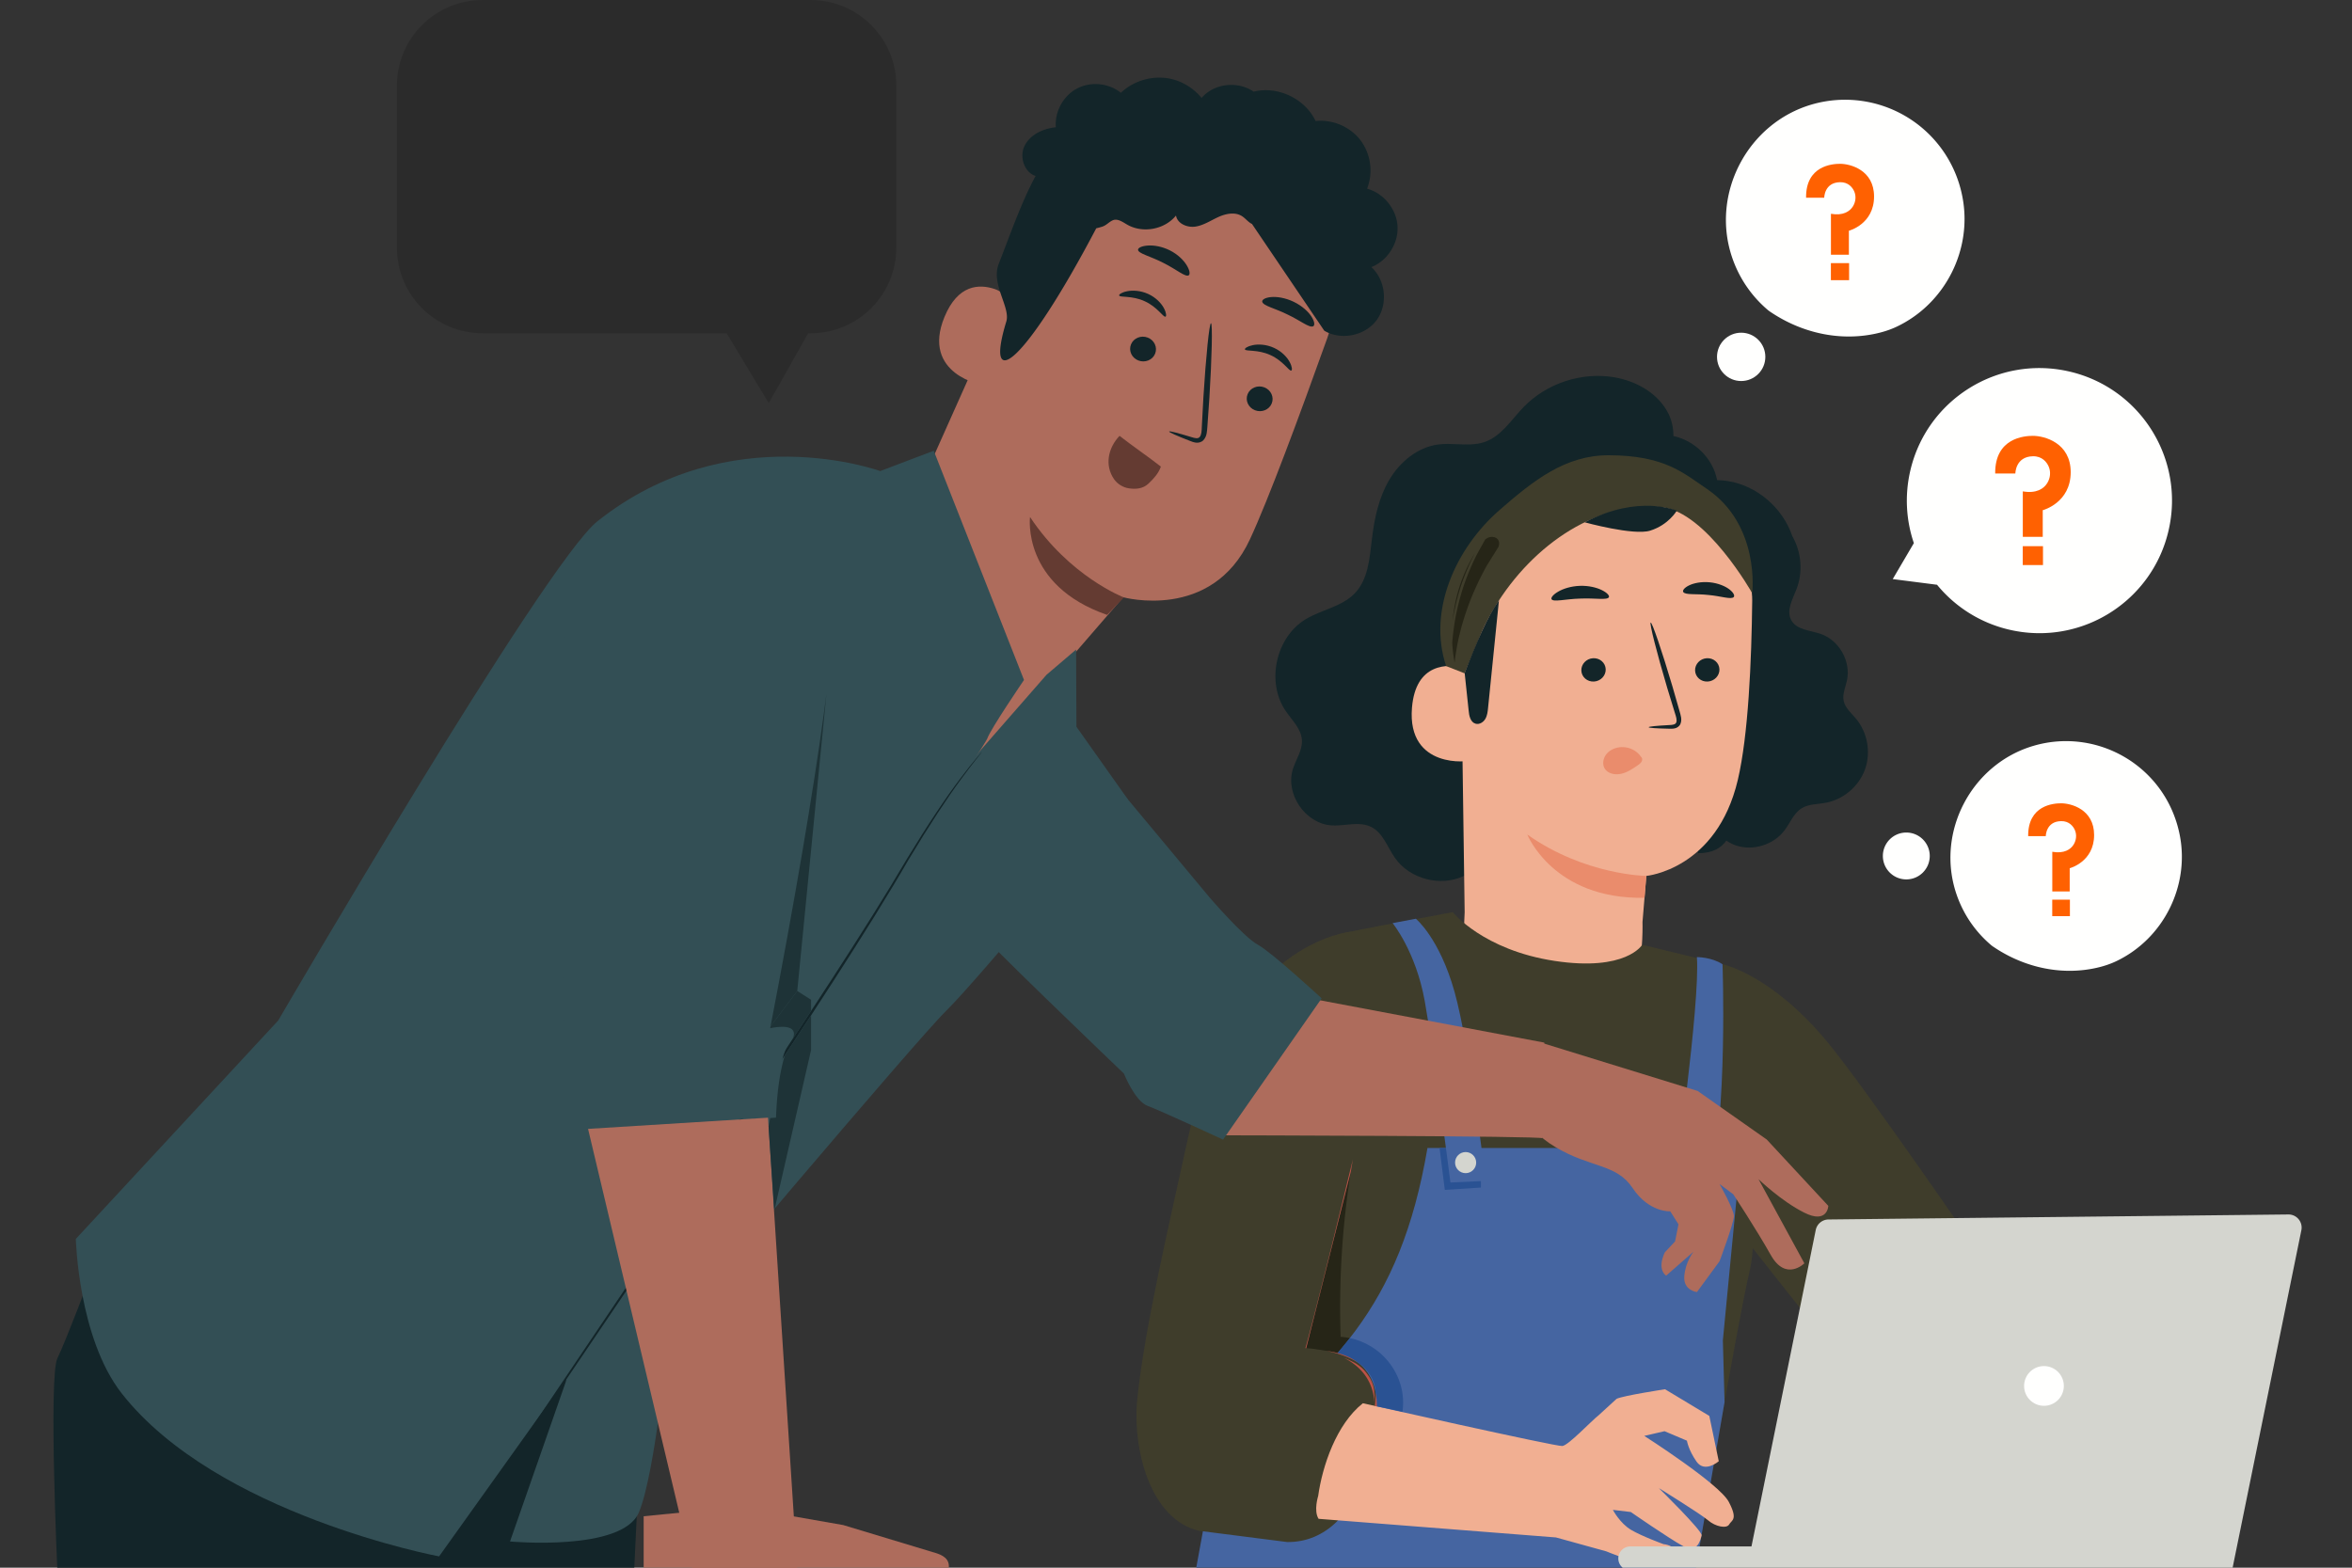 <svg xmlns="http://www.w3.org/2000/svg" width="480" height="320" xmlns:v="https://vecta.io/nano"><rect width="100%" height="100%" fill="#333333" stroke="none"/><style nonce="yJp56KJ3kp0z8W8b6o3GQA=="><![CDATA[.B{fill:#132529}.C{fill:#fffffe}.D{fill:#ae6c5c}.E{fill:#ff6101}.F{fill:#f1af92}.G{fill:#3f3d2b}]]></style><g fill-rule="evenodd"><path d="M386.273 118.203l4.311-7.341c-1.557-4.583-1.905-9.639-.747-14.704 3.33-14.565 17.837-23.672 32.401-20.341s23.672 17.836 20.342 32.401-17.837 23.673-32.402 20.342a26.93 26.93 0 0 1-14.876-9.213l.006.014-9.035-1.158" class="C"/><path d="M407.183 96.65h4.114s0-3.455 3.591-3.517c1.864-.032 2.831 1.19 3.223 2.125.457 1.087.319 2.326-.293 3.333-.697 1.151-2.226 2.197-5 1.708v9.277h4.069v-5.434s5.706-1.475 5.706-7.763c0-6.018-5.396-7.414-7.705-7.414-1.766 0-7.783.426-7.705 7.685m5.624 18.694h4.13v-3.856h-4.13z" class="E"/><path d="M444.83 170.375c-2.79-13.899-16.666-21.927-29.71-18.17-12.773 3.678-20.109 17.653-15.865 30.249 1.422 4.221 3.922 7.773 7.088 10.457a3.87 3.87 0 0 0 .355.271l.033.022c5.533 3.777 12.256 5.614 18.9 4.748 2.226-.29 4.366-.852 6.246-1.746 9.634-4.581 15.054-15.372 12.953-25.831" class="C"/><path d="M413.913 170.681h3.593s0-3.017 3.136-3.07c1.628-.029 2.472 1.038 2.815 1.855.399.949.277 2.03-.256 2.91-.609 1.005-1.945 1.918-4.366 1.491v8.102h3.553v-4.745s4.982-1.288 4.982-6.78c0-5.254-4.712-6.474-6.728-6.474-1.542 0-6.796.373-6.729 6.711m8.518 16.324l-3.606.001v-3.368h3.606v3.367" class="E"/><path d="M393.826 174.722c0 2.641-2.141 4.783-4.784 4.783s-4.783-2.142-4.783-4.783 2.142-4.783 4.783-4.783 4.784 2.141 4.784 4.783m6.637-134.683a24.37 24.37 0 0 0-30.632-18.734c-13.17 3.793-20.733 18.2-16.357 31.188 1.466 4.351 4.044 8.013 7.307 10.782a4.73 4.73 0 0 0 .368.278l.033.023c5.705 3.893 12.636 5.787 19.486 4.895 2.295-.299 4.502-.879 6.44-1.8 9.932-4.723 15.52-15.849 13.355-26.632" class="C"/><path d="M368.587 40.355h3.704s0-3.111 3.233-3.166c1.678-.03 2.549 1.07 2.903 1.913.41.978.286 2.093-.264 3-.629 1.036-2.006 1.978-4.502 1.538v8.352h3.663v-4.893s5.137-1.327 5.137-6.989c0-5.417-4.857-6.675-6.936-6.675-1.591 0-7.008.384-6.938 6.92m5.064 16.83h3.717v-3.472h-3.717z" class="E"/><path d="M360.274 72.844c0 2.724-2.208 4.932-4.932 4.932s-4.932-2.208-4.932-4.932 2.208-4.932 4.932-4.932 4.932 2.208 4.932 4.932" class="C"/><path d="M165.446 0H98.483C88.827 0 81 7.828 81 17.483v33.064c0 9.655 7.827 17.482 17.483 17.482h49.804l8.602 14.264 8.049-14.264h.508c9.655 0 17.482-7.827 17.482-17.482V17.483C182.928 7.828 175.101 0 165.446 0" fill-opacity=".15" fill="#000"/><path d="M378.757 146.673c-.954-1.135-2.196-2.16-2.498-3.611-.29-1.395.375-2.784.675-4.178.835-3.88-1.597-8.192-5.35-9.485-2.156-.743-4.926-.806-6.021-2.807-1.078-1.965.289-4.294 1.09-6.387 1.329-3.468.978-7.513-.855-10.738-.259-.739-.565-1.461-.918-2.156-2.823-5.561-8.564-9.257-14.448-9.301-.884-4.562-4.669-8.087-8.912-9.006.001-1.62-.341-3.249-1.077-4.68-2.113-4.106-6.597-6.601-11.157-7.337-6.599-1.065-13.657 1.275-18.314 6.07-2.518 2.591-4.556 5.971-7.968 7.159-1.785.622-3.683.539-5.592.457-1.298-.056-2.6-.112-3.875.053-4.221.547-7.84 3.548-10.006 7.214s-3.056 7.94-3.557 12.168c-.459 3.879-.762 8.137-3.453 10.969-2.625 2.761-6.773 3.346-10.037 5.311-6.141 3.696-8.132 12.85-4.08 18.764 1.292 1.884 3.147 3.613 3.297 5.894.137 2.082-1.209 3.936-1.839 5.925-1.623 5.122 2.57 11.206 7.933 11.514.943.055 1.909-.038 2.871-.131 1.8-.174 3.583-.347 5.165.442 2.411 1.202 3.309 4.109 4.851 6.318 3.033 4.346 9.379 5.985 14.136 3.652 1.992-.977 3.872-2.589 6.086-2.441s3.948 2.035 6.121 2.456c2.845.55 5.546-1.545 7.239-3.898s2.87-5.125 5.035-7.051c2.836-2.521 6.818-3.144 10.406-4.38 5.148-1.772 9.724-5.064 13.171-9.273l-.351 19.979c2.963 0 4.696-1.036 5.8-2.568.619.411 1.277.765 1.986.999 3.498 1.156 7.665-.149 9.879-3.094 1.154-1.536 1.871-3.504 3.506-4.511 1.427-.878 3.215-.809 4.864-1.109 3.623-.658 6.805-3.351 8.053-6.816s.515-7.569-1.856-10.386" class="B"/><path d="M311.668 99.98c-4.141 2.609-13.539 14.095-13.723 17.479l.966 68.732c-.153 5.164-1.036 9.61 1.984 13.802 8.378 10.012 27.768 11.239 32.201 2.993.341-.633.59-1.191.71-1.658.141-.676.337-1.118.388-1.695 1.202-5.819 1.01-11.425 1.01-11.425l.781-9.413s14.359-1.303 18.67-19.591c2.145-9.094 2.802-24.219 2.94-36.61.023-2.092-.513-4.525-1.474-7.095-5.33-14.262-17.584-21.184-32.318-19.919-3.692.317-9.339 1.969-12.135 4.4" class="F"/><path d="M336.463 148.443c-.001-.147 1.606-.303 4.204-.442.656-.018 1.284-.102 1.427-.539.188-.46-.032-1.183-.292-1.966l-1.561-5.108c-2.153-7.269-3.661-13.227-3.367-13.311s2.277 5.74 4.431 13.008l1.476 5.133c.193.759.555 1.632.15 2.585-.212.475-.717.792-1.144.874-.428.097-.795.076-1.119.071-2.599-.053-4.206-.16-4.205-.305" class="B"/><path d="M335.985 178.795s-12.509-.121-24.293-8.45c0 0 5.281 13.273 23.931 12.915l.362-4.465m-1.058-24.278c-.829-1.282-2.389-2.069-3.999-2.015-1.117.037-2.277.488-3.017 1.341s-.976 2.123-.428 3.029c.618 1.02 2.041 1.351 3.285 1.095s2.353-.981 3.409-1.706c.292-.201.591-.41.785-.701s.261-.684.067-.95" fill="#ea8c6c"/><path d="M328.352 121.888c-.304.675-2.829.157-5.852.296-3.027.078-5.508.775-5.859.123-.156-.311.314-.933 1.341-1.532 1.018-.6 2.611-1.123 4.424-1.19s3.44.344 4.498.869c1.067.526 1.58 1.112 1.448 1.434m25.462-.005c-.579.539-2.632-.218-5.154-.434-2.514-.289-4.689.044-5.135-.599-.195-.311.185-.866 1.159-1.346.961-.479 2.533-.812 4.264-.64s3.194.812 4.028 1.471c.847.663 1.095 1.282.838 1.548" class="B"/><path d="M301.665 141.353c.099-1.378-1.253-4.745-2.598-5.059-3.593-.836-10.166-1.03-10.912 8.195-1.018 12.612 11.853 11.034 11.905 10.673.04-.281 1.263-9.05 1.605-13.809" class="F"/><path d="M348.297 99.76c-4.693-3.162-8.549-6.815-20.01-6.832-8.85-.012-15.33 5.136-22.303 11.22-8.956 7.813-14.63 20.546-10.856 31.816l3.762 1.471 3.575-8.644c6.16-13.4 18.972-24.67 32.796-25.332 1.388-.066 2.679-.054 3.823.061 9.144.916 18.512 17.561 18.512 17.561s1.696-13.914-9.299-21.321" class="G"/><path d="M298.911 137.374l.805 7.597c.086 1.102.365 2.457 1.431 2.754.761.213 1.575-.293 1.976-.973s.488-1.494.566-2.28l2.217-21.911c-2.289 3.178-4.633 8.657-6.995 14.813m24.496-30.76s9.97 2.752 13.343 1.708c3.797-1.175 5.452-4.087 5.452-4.087s-7.743-3.416-18.795 2.379m27.499 29.985c.05 1.316-1.023 2.442-2.396 2.519s-2.524-.924-2.573-2.24 1.024-2.444 2.393-2.52c1.374-.078 2.528.925 2.576 2.241m-23.212.001c.049 1.315-1.024 2.442-2.397 2.518s-2.523-.924-2.573-2.24 1.024-2.443 2.394-2.52 2.527.926 2.576 2.242" class="B"/><g class="G"><path d="M373.117 212.914c-11.574-14.083-21.58-16.083-21.58-16.083l.068 50.251 36.895 46.665 15.009-38.406s-22.551-32.885-30.392-42.427"/><path d="M335.146 192.852l16.54 4.014s8.54 49.53 5.442 62.34c-2.636 10.901-11.094 61.199-11.094 61.199H244.058l34.168-98.158s.197-21.579-5.077-31.55c3.197-.768 13.995-2.755 23.326-4.506 0 0 6.203 7.742 20.802 9.954s17.869-3.293 17.869-3.293"/></g><path d="M355.39 234.335h-64.07c-5.6 32.768-19.232 45.331-43.275 64.3l-3.987 21.77h101.976l5.918-34.205-.347-12.596 3.785-39.269" fill="#4565a1"/><path d="M275.608 190.214s-24.368 1.952-33.111 41.874c-3.954 18.057-8.951 39.22-10.391 53.442-1.045 10.316 2.645 24.574 12.561 26.935l18.01 2.297c8.045.12 13.565-6.417 15.259-13.423l2.808-11.136c1.936-13.617-8.43-14.796-14.26-14.671l12.822-50.708 2.483-24.536-6.181-10.074" class="G"/><path d="M352.808 306.555c-1.956-3.699-17.245-13.458-17.245-13.458l4.138-.956 4.569 1.932s.286 1.884 1.966 4.28 4.533-.081 4.533-.081l-1.931-9.255-9.04-5.442s-8.506 1.3-9.879 1.954l-3.626 3.32c-1.592 1.247-6.185 6.165-7.442 6.314s-40.717-8.728-40.717-8.728c-5.41 4.284-8.261 12.797-9.12 18.935 0 0-.962 3.017.085 4.654l48.441 3.801 10.264 2.836s5.678 2.32 8.433 2.899c3.416.716 5.716-.384 5.808-2.275s-2.557-2.094-2.557-2.094-4.309-1.559-6.6-2.903-3.727-4.089-3.727-4.089l3.66.438s7.781 5.4 10.705 6.984 3.502-1.322 3.739-2.208-8.739-9.665-8.739-9.665 8.533 5.261 10.068 6.588 3.809 1.725 4.297.834 1.873-.915-.083-4.615" class="F"/><path fill="#2a5293" d="M294.861 242.886l-1.075-8.551h6.932l1.512 6.753v1.318l-7.369.48"/><path d="M303.199 241.044s-3.266-27.563-6.35-38.573-7.897-14.934-7.897-14.934l-4.746.893s4.724 5.751 6.553 15.888 5.247 37.056 5.247 37.056l7.193-.33m48.338-44.213s1.098 30.129-2.678 45.575l-7.2-.229s5.35-37.467 4.645-46.813c0 0 3.029-.011 5.233 1.467" fill="#4565a1"/><path d="M344.021 238.033c0 1.19.964 2.155 2.154 2.155s2.154-.965 2.154-2.155-.965-2.154-2.154-2.154-2.154.965-2.154 2.154m-47.068-.718c0 1.189.964 2.153 2.154 2.153s2.154-.964 2.154-2.153-.964-2.155-2.154-2.155-2.154.965-2.154 2.155" fill="#d4d5cf"/><path d="M272.973 276.191c-.776-.207-1.561-.354-2.336-.457l-1.089-.189-.615-.079a20.07 20.07 0 0 0-2.365-.269l9.103-35.996a177.95 177.95 0 0 0-2.073 33.675 13.24 13.24 0 0 1 1.882.256l-2.507 3.059" fill="#262517"/><path d="M286.215 288.169l-5.233-1.102c.001-1.039-.086-1.987-.247-2.851l-.017-.326c-.056-.961-.383-2.125-1.095-3.196-.354-.532-.745-1.076-1.251-1.571-.369-.366-.79-.692-1.242-.987-1.24-.936-2.679-1.549-4.157-1.945l2.507-3.059c3.042.638 5.863 2.331 7.821 4.748 2.357 2.91 3.462 6.584 2.914 10.289" fill="#2a5293"/><path d="M280.982 287.067l-.44-.092c.026 0 .074-.291.124-.82.04-.468.101-1.126.069-1.939.161.864.248 1.812.247 2.851m-.469-.735c-.339-4.908-3.216-7.655-6.289-9.192a19.66 19.66 0 0 1 2.222 1.032c.615.358 1.184.761 1.661 1.225.476.458.867.988 1.215 1.494.7 1.019 1.031 2.095 1.122 3.025.098.931.07 1.701.07 2.232l-.001.184m-3.383-8.196a11.43 11.43 0 0 0-.489-.302c-2.126-1.156-4.264-1.761-6.004-2.1.775.103 1.56.25 2.336.457 1.478.396 2.917 1.009 4.157 1.945m-10.562-2.939l-.169-.006c.41-1.249 2.831-10.675 5.68-22.14l4.013-16.404-.421 2.554-9.103 35.996" fill="#bc5247"/><path d="M296.858 135.233c-.248-1.308-.408-2.631-.483-3.96.101-1.52.323-3.292.666-5.227.397-2.061.949-4.307 1.718-6.606.788-2.291 1.715-4.409 2.655-6.287l1.689-3.032a2.75 2.75 0 0 1 .589-.366 1.95 1.95 0 0 1 .785-.164c.521 0 1.031.209 1.291.651.252.431.209.919.038 1.398l-2.377 3.813a60.31 60.31 0 0 0-3.541 7.544c-.897 2.402-1.574 4.611-2.014 6.497-.253.935-.395 1.801-.547 2.554l-.318 1.945-.151 1.24m-.409-8.51c.431-4.863 1.98-9.632 4.538-13.789-.972 1.885-1.924 4.021-2.721 6.339-.778 2.325-1.323 4.6-1.697 6.689l-.12.761" fill="#262517"/><path d="M469.667 251.115l-14.147 69.454H332.723c-1.355 0-2.453-1.097-2.453-2.452s1.098-2.453 2.453-2.453h24.72l13.116-64.593c.252-1.239 1.335-2.134 2.599-2.148l93.852-1.024a2.68 2.68 0 0 1 2.657 3.216" fill="#d4d5cf"/><path d="M413.081 282.902c0 2.24 1.817 4.055 4.056 4.055s4.056-1.815 4.056-4.055-1.816-4.056-4.056-4.056-4.056 1.815-4.056 4.056" class="C"/><path d="M270.868 69.029c6.043-16.903-1.909-35.61-18.271-42.991l-1.626-.734c-17.993-6.884-33.892 4.55-40.276 22.727l-27.978 62.629 14.44 46.426 21.579-23.049 10.485-12.125s18.035 4.983 25.845-11.774c3.771-8.092 10.182-25.388 15.802-41.109" class="D"/><path d="M229.371 121.95s-11.052-4.207-19.163-16.422c0 0-1.765 13.916 15.733 19.985l3.43-3.563" fill="#643b32"/><path d="M259.534 82.36c-.528 1.291-2.057 1.908-3.416 1.381s-2.029-1.997-1.501-3.288 2.058-1.91 3.413-1.384 2.033 2 1.504 3.291m3.993-6.721c-.44.179-1.654-1.992-4.247-3.154-2.572-1.197-5.074-.722-5.212-1.166-.074-.203.486-.632 1.584-.861 1.085-.233 2.738-.189 4.348.545s2.698 1.942 3.203 2.902c.522.971.534 1.66.324 1.734m-27.792-3.437c-.528 1.29-2.057 1.907-3.416 1.38s-2.03-1.997-1.501-3.289 2.058-1.909 3.414-1.383 2.031 2.001 1.503 3.292m2.122-7.563c-.44.179-1.657-1.993-4.247-3.153-2.573-1.197-5.075-.723-5.212-1.167-.075-.203.482-.633 1.584-.86 1.085-.233 2.737-.19 4.347.545s2.698 1.942 3.204 2.901c.518.97.534 1.66.324 1.734m.734 23.443c.054-.153 1.79.295 4.548 1.138.692.23 1.377.381 1.692-.02.371-.407.416-1.245.443-2.159l.316-5.917c.519-8.394 1.212-15.174 1.55-15.151s.191 6.847-.327 15.241l-.412 5.909c-.089.864-.042 1.911-.828 2.75-.401.414-1.048.554-1.523.477-.482-.062-.857-.223-1.193-.351-2.689-1.043-4.322-1.766-4.266-1.917m4.028-31.904c-.638.503-2.536-1.21-5.228-2.531-2.662-1.381-5.197-1.905-5.139-2.7.039-.374.79-.744 2.012-.826 1.214-.085 2.882.179 4.488.988s2.785 1.985 3.409 2.998c.633 1.017.751 1.827.458 2.071m25.358 10.436c-.811.342-2.672-1.232-5.23-2.42-2.521-1.263-4.925-1.747-5.147-2.587-.085-.398.523-.833 1.725-.961 1.187-.132 2.959.122 4.705.963s3.035 2.067 3.657 3.073c.634 1.014.66 1.754.29 1.932" class="B"/><path d="M206.004 65.652c1.067-2.648-.248-5.713-2.95-6.635-3.277-1.119-7.579-.912-10.301 5.675-4.83 11.686 7.899 14.124 8.057 13.796.108-.221 3.217-7.928 5.194-12.836" class="D"/><path d="M18.687 259.797s-5.165 13.766-6.974 17.459 0 43.483 0 43.483h117.701l1.663-34.994-56.664-34.165-55.726 8.217" class="B"/><g class="D"><path d="M268.837 204.076l46.327 8.745s-.88 20.037-.292 19.537-64.936-.615-64.936-.615l18.901-27.667"/><path d="M314.344 212.774l32.113 9.913 14.103 9.914 12.565 13.543s-.14 3.769-4.887 1.396-9.354-6.842-9.354-6.842l9.354 17.174s-3.769 3.77-6.841-1.676-7.679-12.426-7.679-12.426l-2.793-2.094s2.933 5.166 2.933 6.562-2.933 9.215-2.933 9.215l-4.607 6.283s-2.792-.279-2.584-3.211 1.885-5.027 1.885-5.027l-5.584 4.887s-1.955-1.117-.279-4.747l2.094-2.234.698-3.491-1.676-2.652s-4.328.279-7.679-4.747-8.517-4.05-15.777-8.378-6.562-9.075-6.562-9.075l3.49-12.287"/></g><g fill="#334f55"><path d="M15.476 252.891l41.297-44.577s54.34-93.308 65.147-101.909c27.028-21.51 57.709-10.247 57.709-10.247l10.931-4.15 18.42 46.789s-6.826 9.993-7.509 11.992-82.592 125.918-82.592 125.918l-29.268 40.987s-45.359-8.491-64.773-33.269c-8.873-11.326-9.362-31.534-9.362-31.534"/><path d="M213.556 137.755l6.057-5.165.069 15.759 10.475 14.795s-30.658 36.928-36.963 43.083-56.749 66.041-56.749 66.041-2.668 28.404-6.063 36.452-26.297 5.93-26.297 5.93l11.381-32.593 4.731-23.519 57.233-75.745 22.467-29.412 13.659-15.626"/><path d="M198.225 188.428c0 .94 31.148 30.716 31.148 30.716s2.248 5.641 4.817 6.581 15.413 6.895 15.413 6.895l20.123-28.835s-10.168-9.402-13.059-10.968-9.846-9.664-9.846-9.664l-23.313-27.993-17.897 9.13-7.386 24.138"/></g><path d="M99.418 305.054s.075-.142.242-.404l.754-1.159 2.939-4.422 10.902-16.206 36-53.439c13.945-20.953 26.537-39.939 34.874-54.175 4.285-7.048 8.012-12.599 10.806-16.274 1.383-1.846 2.506-3.243 3.293-4.169l.896-1.052c.203-.234.318-.347.318-.347s-.087.135-.278.381l-.855 1.084c-.76.946-1.855 2.361-3.212 4.224-2.739 3.706-6.411 9.277-10.653 16.345-8.256 14.283-20.812 33.322-34.756 54.272L114.56 283.07l-11.039 16.113-3.02 4.368-.797 1.128c-.182.253-.286.375-.286.375" class="B"/><path d="M115.466 124.24s-1.762 61.828 0 91.132c.538 8.943 3.861 14.857 4.546 15.059 1.798.531 38.104-2.542 38.104-2.542s.292-11.095 3.031-15.257-4.28-2.424-4.28-2.424 14.992-76.213 13.118-90.235l-54.519 4.267" fill="#334f55"/><g class="D"><path d="M120.012 230.431l21.346 89.86h21.347l-5.969-92.147-36.724 2.287"/><path d="M150.809 307.578l21.275 3.719 19.152 5.791c1.774.606 2.91 1.633 2.198 3.856l-62.075-.653v-10.789l19.45-1.924"/></g><g fill="#1e3337"><path d="M157.259 209.488c4.944-25.682 8.711-47.911 10.87-63.821l.536-4.076-5.96 60.689v.001l-5.446 7.207"/><path d="M157.991 246.805l-1.139-16.858.329-1.723.957-.077.227-.019.01-.232c.173-3.92.543-7.826 1.512-11.497a16.65 16.65 0 0 1 .291-.993l5.346-8.134v7.069l-7.409 32.318-.124.146m3.718-34.642c.162-.321.292-.668.323-1.066.009-.278-.067-.591-.257-.825s-.441-.376-.685-.468c-.488-.17-.975-.204-1.45-.204a12.51 12.51 0 0 0-2.457.284l.076-.396 5.446-7.207 2.819 1.795v2.288l-3.815 5.799"/></g><path d="M228.478 88.965c-2.37 2.481-3.071 6.05-1.106 8.864.682.975 1.805 1.661 2.982 1.844 1.438.222 2.908.104 4.034-.962 1.056-1.001 2.053-2.09 2.526-3.467-2.324-1.84-6.113-4.44-8.436-6.279" fill="#643b32"/><path d="M228.751 18.944c2.61-2.489 6.465-3.602 10-2.887 2.526.51 4.834 1.948 6.472 3.934.307-.355.647-.682 1.018-.975 2.694-2.126 6.787-2.255 9.61-.302 4.902-1.231 10.495 1.421 12.644 5.997 3.454-.386 7.061 1.159 9.164 3.924a10.31 10.31 0 0 1 1.338 9.88c3.397.925 6.022 4.174 6.213 7.688s-2.064 7.03-5.34 8.319c2.944 2.675 3.431 7.638 1.065 10.836s-7.255 4.181-10.674 2.149h0l-14.754-21.793c-.774-.362-1.314-1.132-2.047-1.597-1.425-.903-3.312-.508-4.847.194s-2.981 1.691-4.65 1.941-3.687-.594-3.964-2.258c-2.323 2.873-6.822 3.695-10.011 1.829-.919-.538-1.975-1.294-2.938-.838-.806.382-1.263 1.01-2.113 1.282-.422.135-.824.242-1.215.335-14.809 28.143-22.863 33.808-18.353 19.02.884-2.898-3.171-7.612-1.554-11.739 2.296-5.862 4.635-12.632 7.532-17.968-2.28-.708-3.341-3.838-2.289-6.063 1.119-2.366 3.82-3.623 6.424-3.872-.271-3.167 1.5-6.416 4.308-7.906s6.491-1.132 8.961.87z" class="B"/></g></svg>
